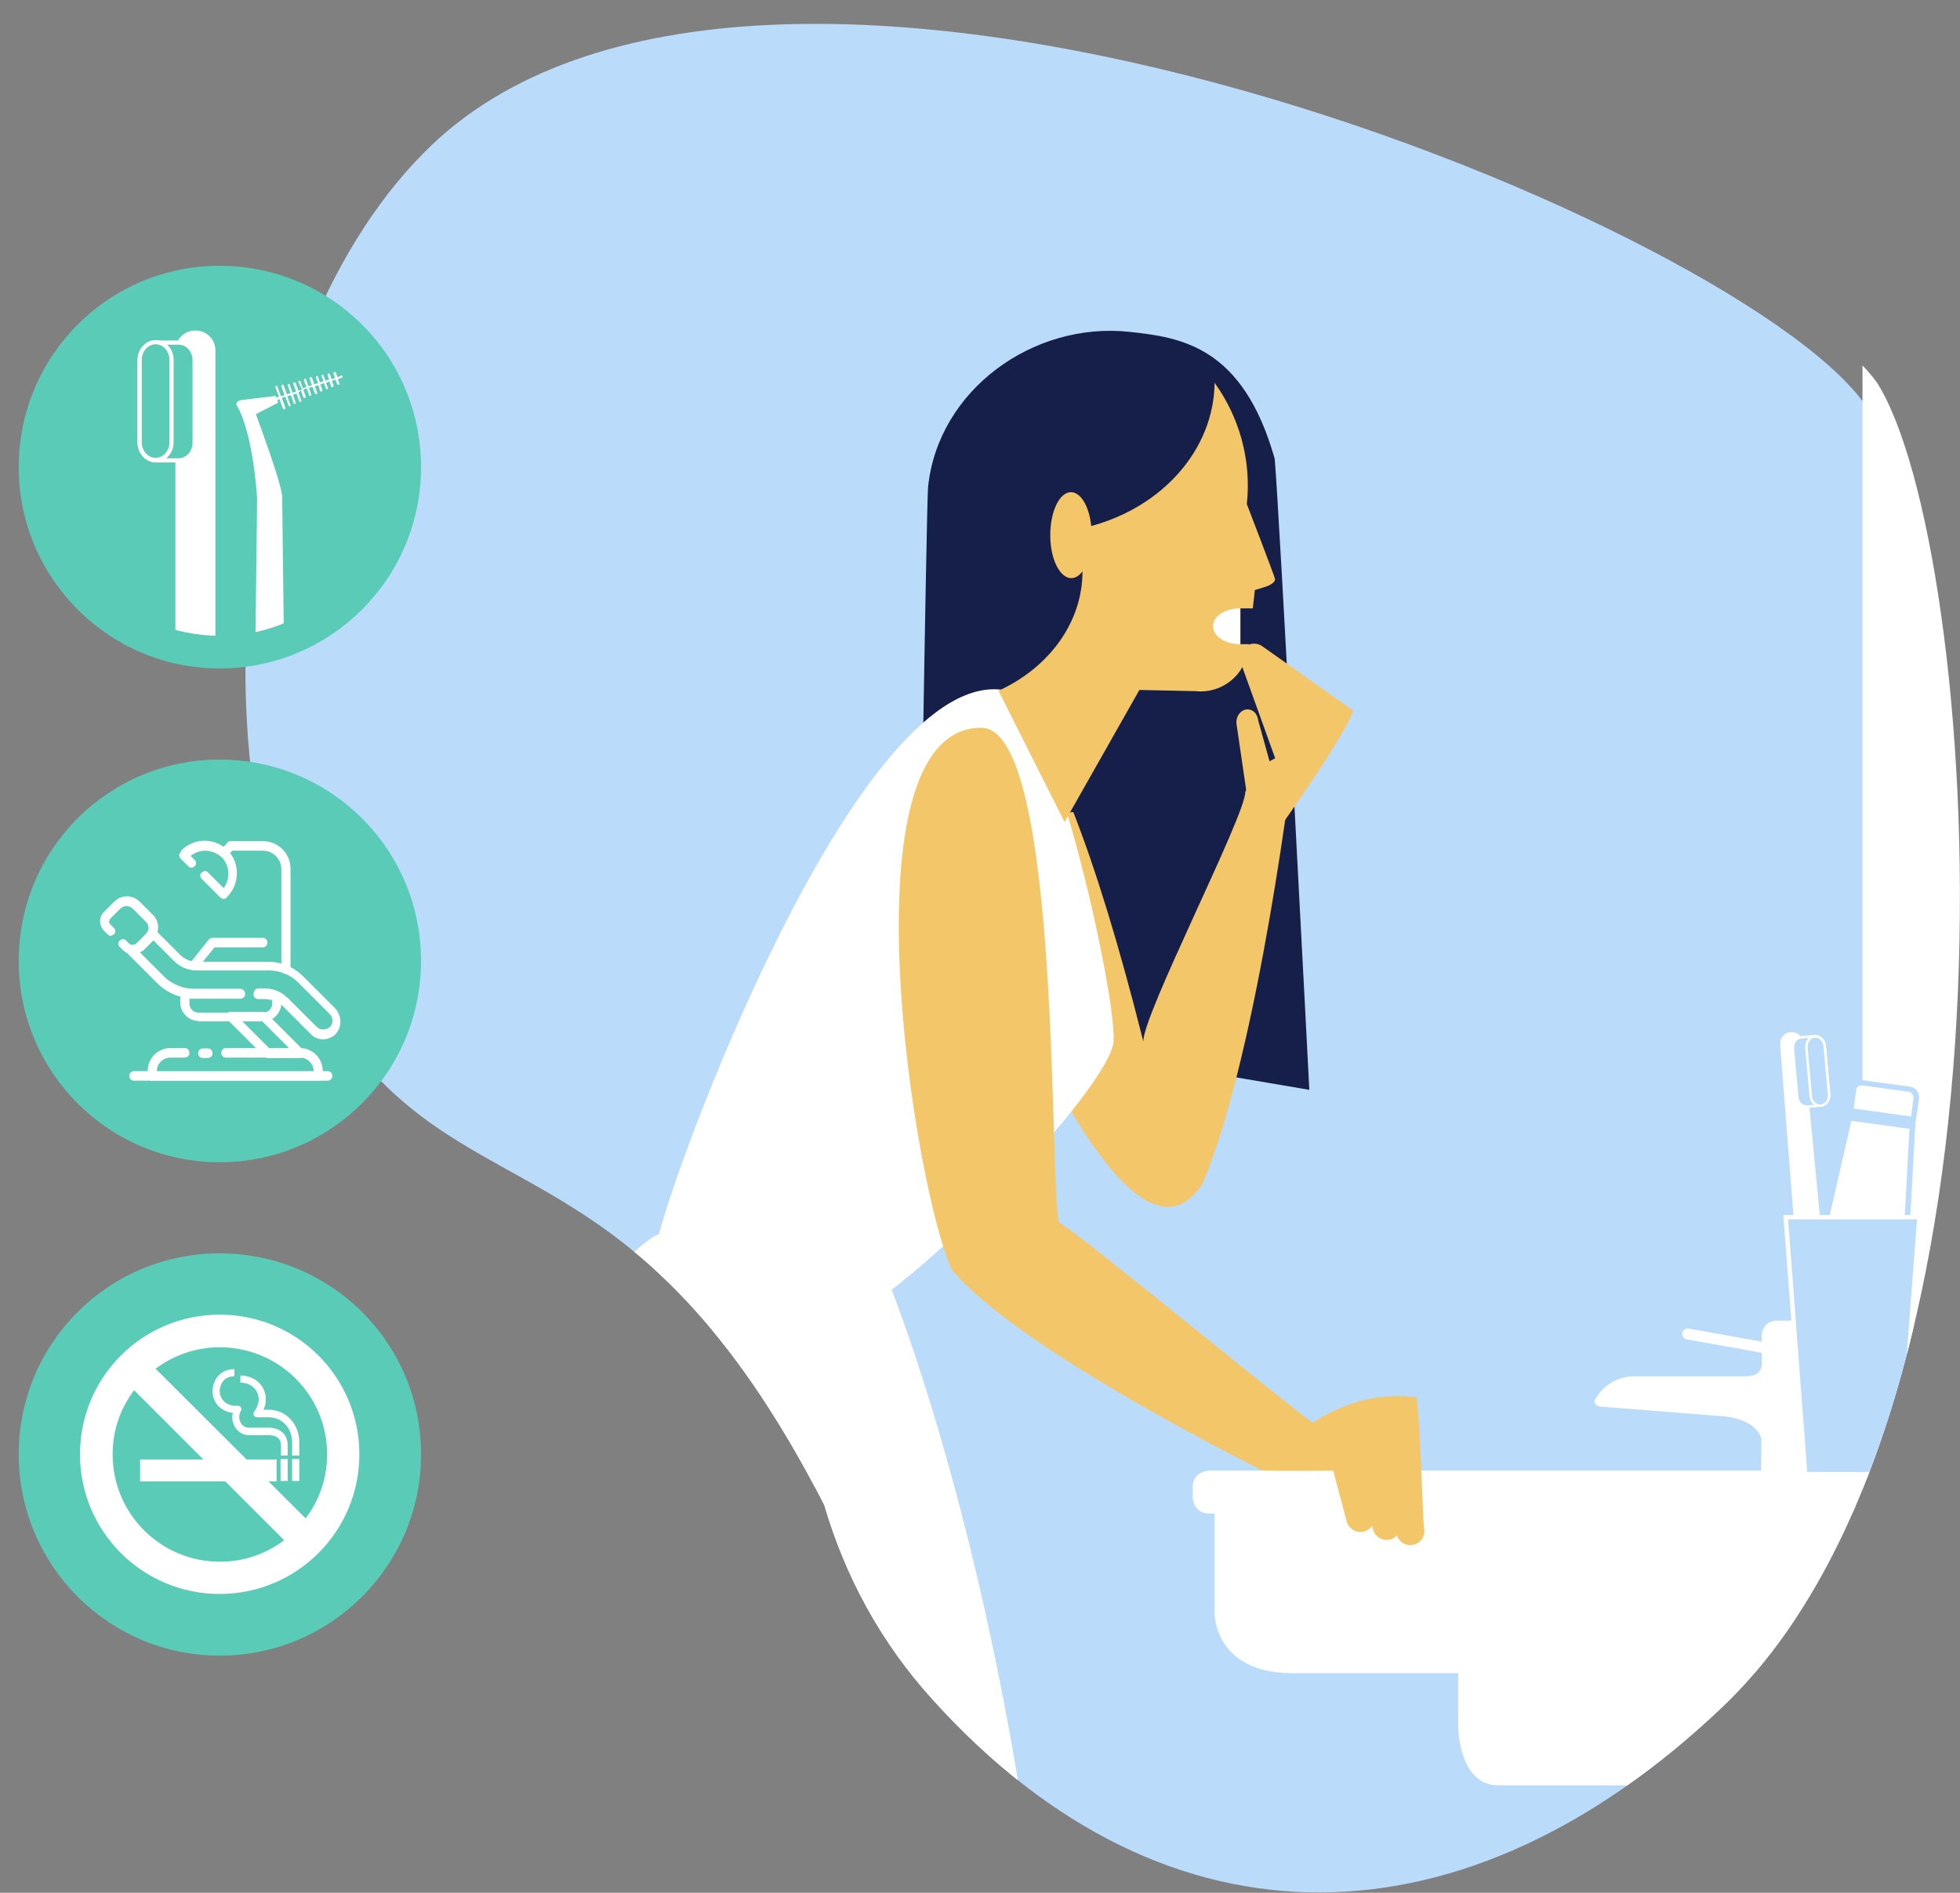 <?xml version="1.0" encoding="UTF-8"?>
<svg xmlns="http://www.w3.org/2000/svg" xmlns:xlink="http://www.w3.org/1999/xlink" version="1.1" id="Capa_2" x="0px" y="0px" viewBox="0 0 492.5 475.7" style="enable-background:new 0 0 492.5 475.7;" xml:space="preserve">
<rect x="0" y="0" width="492.5" height="475.7" fill="#808080" stroke="none"/>
<style type="text/css">
	.st0{clip-path:url(#SVGID_2_);fill:#BBDBFA;}
	.st1{clip-path:url(#SVGID_4_);fill:#151F49;}
	.st2{clip-path:url(#SVGID_4_);fill:#F3C669;}
	.st3{clip-path:url(#SVGID_4_);fill:#FFFFFF;}
	.st4{clip-path:url(#SVGID_4_);fill:#BBDBFA;}
	.st5{clip-path:url(#SVGID_4_);fill:none;stroke:#FFFFFF;stroke-width:0.615;stroke-miterlimit:3.864;}
	.st6{clip-path:url(#SVGID_4_);fill:none;stroke:#3D5EA8;stroke-width:0.615;stroke-miterlimit:3.864;}
	.st7{clip-path:url(#SVGID_4_);fill:none;stroke:#FFFFFF;stroke-width:1.113;}
	.st8{clip-path:url(#SVGID_6_);fill:#5ACBB6;}
	.st9{clip-path:url(#SVGID_8_);fill:#FFFFFF;}
	.st10{clip-path:url(#SVGID_8_);fill:none;stroke:#FFFFFF;stroke-width:1.05;stroke-miterlimit:3.864;}
	.st11{clip-path:url(#SVGID_8_);fill:#5ACBB6;}
	.st12{clip-path:url(#SVGID_10_);fill:#5ACBB6;}
	.st13{clip-path:url(#SVGID_10_);fill:#FFFFFF;}
	.st14{fill:#FFFFFF;}
	.st15{clip-path:url(#SVGID_12_);fill:#FFFFFF;}
</style>
<g>
	<g>
		<defs>
			<rect id="SVGID_1_" x="4.7" y="5.5" width="487.8" height="470.3"></rect>
		</defs>
		<clipPath id="SVGID_2_">
			<use xlink:href="#SVGID_1_" style="overflow:visible;"></use>
		</clipPath>
		<path class="st0" d="M106.4,38.5C56.2,89.2,47,203.8,85.2,258.9c32.7,47.3,74.2,26.3,121.9,119.3c5.2,17.8,14.2,34.5,27.2,48.9    c59.5,65.9,134.5,62.8,198.4,2c80.2-76.2,63.9-288.8,35.6-327.9C434.4,54.7,188.9-45.6,106.4,38.5"></path>
	</g>
	<g>
		<defs>
			<path id="SVGID_3_" d="M207.8,5.5c-41.4,0.1-78.1,9.3-101.4,33C56.2,89.2,47,203.8,85.2,258.9c32.7,47.3,74.2,26.3,121.9,119.3     c5.2,17.8,14.1,34.5,27.2,48.9c29.6,32.8,63,48.5,96.9,48.5h0.4c34.2-0.1,69-16,101.1-46.5c80.2-76.2,64.9-292.4,38.9-333     c-22.8-31.6-157.9-90.7-263-90.8H207.8z"></path>
		</defs>
		<clipPath id="SVGID_4_">
			<use xlink:href="#SVGID_3_" style="overflow:visible;"></use>
		</clipPath>
		<path class="st1" d="M320.3,115.3c-8-28.3-23.5-30.5-36.5-31.9c-24.3-2.6-48.1,14.7-50.6,39c-0.4,3.8-2.4,134.8-2.4,134.8    l98.2,16.7C329,273.9,321.5,128.4,320.3,115.3"></path>
		<path class="st2" d="M317.3,162.5c0,0,19.4,13.7,22.7,16.1c-1.2,4.9-18.8,30.4-22.4,34.7c-5.6,6.9-1.5-1.8-2.4-17.6    c0-0.1,5.7-3.8,5.7-3.8l-9.4-26.1c-0.1-0.9,0.1-1.8,0.7-2.6C313.5,161.6,315.7,161.3,317.3,162.5"></path>
		<path class="st2" d="M312.9,199.1c0,6-26,56.4-25.6,62.7c-6.3-25.1-12.2-43.9-17.6-57.7l-32.5,1.9c-1.7-2.8,42.7,126,65,91.4    c14.3-34,23-108.3,23-108.3S316.1,189.9,312.9,199.1"></path>
		<path class="st3" d="M205.3,334.8c17.2-2.6,71.3-58.2,74.4-72.3c1.8-8.5-15.3-86.4-26.5-88.9c-37.3-8.3-85.8,124.6-88.2,139.2    C158.9,350.1,181.1,338.5,205.3,334.8"></path>
		<path class="st2" d="M313.3,126.7c1.2-11.3-2-22-8.1-30.5c-0.2,16.9-13.2,31.2-31,36c-0.5-4.9-2.6-8.5-5.1-8.5    c-2.9,0-5.2,4.9-5.2,10.8c0,6,2.4,10.8,5.3,10.8c1,0,2-0.6,2.8-1.7c0,13-8.6,24.3-21.1,30l16.6,33l18.8-33.2l14.1,0.3    c6.7,0.7,12.6-4.1,13.3-10.8c0-0.3,0.1-0.6,0.1-1l-2.1,0v-9h3.1c0.3-2.5,0.5-4.6,0.5-4.6l2.9-0.9c0,0,2.1-0.7,2.2-1.8    C320.4,145.1,313.3,126.7,313.3,126.7"></path>
		<path class="st2" d="M330.9,358.3c-5.1-3.1-59.2-48-64.7-51c-2.7-4.5,0.9-124.4-19.6-124.4c-35.5,0-16.7,116.7-7.4,136.2    c16.6,20.2,78.3,50.6,78.3,50.6S350,374.4,330.9,358.3"></path>
		<path class="st3" d="M303.9,369.6c0,0-4.2,0-4.2,4.2v2.4c0,0,0,4.2,4.2,4.2h178.1c0,0,4.2,0,4.2-4.2v-2.4c0,0,0-4.2-4.2-4.2H303.9    z"></path>
		<path class="st3" d="M305.2,378.2c0,0,0,0.1,0,0.1v27.3c0,0,0,14.9,19.5,14.9h147.5c0,0,19.5,0,19.5-14.9v-27.3c0,0,0-0.1,0-0.1    H305.2z"></path>
		<path class="st2" d="M355.9,351.2c-5-0.7-10.4-0.3-15.7,1.4c-8.5,2.7-17.4,8.6-20.4,17c0,0.1,15.2,0,15.2,0l3.4,12.8    c0.5,1.9,2.5,3,4.4,2.5c0.8-0.2,1.5-0.8,2-1.4l0.2,0.9c0.5,1.9,2.5,3,4.4,2.5c0.7-0.2,1.2-0.6,1.6-1c0.6,1.8,2.5,2.8,4.3,2.3    c1.9-0.5,3-2.5,2.5-4.4C357.6,383.8,356.8,355.1,355.9,351.2"></path>
		<path class="st3" d="M261.2,484.9c-12.5-102.5-38.6-164.4-38.6-164.4l-32.3-7.7c-4.1-1.5-20.2,29.3-19.3,66.1    c1.1,43.7,52.1,106,52.1,106H261.2z"></path>
		<path class="st3" d="M192.7,482.1c2.7-23.6,18.6-166.1,18.6-166.1l-44.5-6c-4.1-1.5-37.2,30.5-36.3,67.2    c1.1,43.7,20,104.9,20,104.9H192.7z"></path>
		<rect x="468" y="76" class="st3" width="48.9" height="336.2"></rect>
		<path class="st3" d="M366.4,406.4c0,0,0,0.1,0,0.1v27.3c0,0,0,14.9,10.1,14.9H453c0,0,10.1,0,10.1-14.9v-27.3c0,0,0-0.1,0-0.1    H366.4z"></path>
		<path class="st2" d="M320.3,196l-4.1-14.8c-0.4-2.7-2.2-3-3-2.9c-1.6,0.2-2.7,1.9-2.5,3.6l2.4,16.4    C313.4,200.1,320.7,198.7,320.3,196"></path>
		<path class="st4" d="M481.3,282.3l-17.1-2.4l0.9-6.1c0.2-1.5,1.6-2.5,3.1-2.3l11.7,1.6c1.5,0.2,2.5,1.6,2.3,3.1L481.3,282.3z"></path>
		<path class="st3" d="M480.8,276l-0.6,4.6l-14.4-2l0.6-4.6c0.1-0.8,0.8-1.3,1.6-1.2l11.7,1.6C480.4,274.6,480.9,275.3,480.8,276"></path>
		<path class="st4" d="M478,342.5C478,342.5,478,342.5,478,342.5l-0.8,5.6h0c-0.1,0.5-0.4,0.9-0.8,0.8l-25.9-3.6    c-0.4-0.1-0.6-0.5-0.5-1l0.8-5.5c0,0,0,0,0-0.1s0,0,0-0.1l13.4-58.8l17.1,2.4L478,342.5C478,342.4,478,342.5,478,342.5"></path>
		<polygon class="st3" points="452.3,338 476.7,341.4 479.8,283.7 465.2,281.7   "></polygon>
		
			<rect x="462.1" y="330.9" transform="matrix(0.139 -0.99 0.99 0.139 59.349 755.084)" class="st3" width="3.9" height="25"></rect>
		<path class="st3" d="M400.7,352c3-5.9,9.1-6.1,9.4-6.1h9h19.6c2.5,0,3.5-1.1,3.8-2c0.1-0.3,0.1-0.6,0.2-0.7c0,0,0,0,0,0V340    l-18.9-3.4c-0.7-0.1-1.2-0.8-1.1-1.6c0.1-0.7,0.9-1.2,1.6-1.1l18.4,3.3v-1.6c0-2.1,1.7-3.7,3.8-3.7h6.1c2.1,0,3.8,1.7,3.8,3.7    l0,7.7c0,0,0,0,0,0c0,0,0,0,0,0v32.5l-13.9-4.1c0,0,0.1-10.1,0.1-10.1c-1.3-4.8-8.7-5.6-9-5.6l-31.5-2.5c-0.4,0-0.8-0.2-1.1-0.5    C400.6,352.6,400.6,352.3,400.7,352"></path>
		<path class="st3" d="M451.4,311l-3.8-48.5c-0.1-1.4,0.9-2.7,2.3-2.8l0.1,0c1.4-0.1,2.7,0.9,2.8,2.3l4.7,49"></path>
		<path class="st5" d="M451.4,311l-3.8-48.5c-0.1-1.4,0.9-2.7,2.3-2.8l0.1,0c1.4-0.1,2.7,0.9,2.8,2.3l4.7,49"></path>
		<path class="st3" d="M457.5,277.8"></path>
		<path class="st6" d="M457.5,277.8"></path>
		<path class="st4" d="M457.5,277.8c1.3-0.1,2.2-1.4,2.1-2.8l-1.1-12.2c-0.1-1.4-1.3-2.5-2.5-2.4c-0.7,0.1-2.7,0.2-3.4,0.3    c-1.3,0.1-2.2,1.4-2.1,2.8l1.1,12.2c0.1,1.4,1.3,2.5,2.5,2.4C454.8,278.1,456.8,277.9,457.5,277.8"></path>
		<path class="st5" d="M457.5,277.8c1.3-0.1,2.2-1.4,2.1-2.8l-1.1-12.2c-0.1-1.4-1.3-2.5-2.5-2.4c-0.7,0.1-2.7,0.2-3.4,0.3    c-1.3,0.1-2.2,1.4-2.1,2.8l1.1,12.2c0.1,1.4,1.3,2.5,2.5,2.4C454.8,278.1,456.8,277.9,457.5,277.8z"></path>
		<path class="st3" d="M453.7,278.1"></path>
		<path class="st6" d="M453.7,278.1"></path>
		<path class="st4" d="M458.5,262.9c-0.1-1.4-1.3-2.5-2.5-2.4c-1.3,0.1-2.2,1.4-2.1,2.8l1.1,12.2c0.1,1.4,1.3,2.5,2.5,2.4    c1.3-0.1,2.2-1.4,2.1-2.8L458.5,262.9z"></path>
		<path class="st5" d="M458.5,262.9c-0.1-1.4-1.3-2.5-2.5-2.4c-1.3,0.1-2.2,1.4-2.1,2.8l1.1,12.2c0.1,1.4,1.3,2.5,2.5,2.4    c1.3-0.1,2.2-1.4,2.1-2.8L458.5,262.9z"></path>
		<polygon class="st4" points="482.3,305.9 448.7,305.9 453.6,370.5 477.4,370.5   "></polygon>
		<polygon class="st7" points="482.3,305.9 448.7,305.9 453.6,370.5 477.4,370.5   "></polygon>
		<path class="st3" d="M311.6,152.9c-3.8,0-6.8,2-6.8,4.5c0,2.5,3.1,4.5,6.8,4.5V152.9z"></path>
	</g>
	<g>
		<defs>
			<rect id="SVGID_5_" x="4.7" y="5.5" width="487.8" height="470.3"></rect>
		</defs>
		<clipPath id="SVGID_6_">
			<use xlink:href="#SVGID_5_" style="overflow:visible;"></use>
		</clipPath>
		<path class="st8" d="M55.2,168c27.9,0,50.6-22.6,50.6-50.6S83.2,66.8,55.2,66.8S4.7,89.5,4.7,117.4S27.3,168,55.2,168"></path>
	</g>
	<g>
		<defs>
			<path id="SVGID_7_" d="M12.9,117.4c0,23.4,19,42.4,42.4,42.4c23.4,0,42.4-19,42.4-42.4C97.6,94,78.6,75,55.2,75     C31.8,75,12.9,94,12.9,117.4"></path>
		</defs>
		<clipPath id="SVGID_8_">
			<use xlink:href="#SVGID_7_" style="overflow:visible;"></use>
		</clipPath>
		<path class="st9" d="M71.4,102.9c-0.1,0-0.2-0.1-0.3-0.2l-0.9-2.4l-5.9,2.1c-0.1,0-0.1,0-0.2,0c-0.1,0-0.1-0.1-0.1-0.2    c-0.1-0.1,0-0.3,0.2-0.4l5.9-2.1l-0.9-2.4c0-0.1,0-0.1,0-0.2c0-0.1,0.1-0.1,0.2-0.1c0.1,0,0.1,0,0.2,0c0.1,0,0.1,0.1,0.1,0.2    l0.9,2.4l0.9-0.3l-0.8-2.2c-0.1-0.1,0-0.3,0.2-0.4c0.1-0.1,0.3,0,0.4,0.2l0.8,2.2l0.9-0.3l-0.7-2c0-0.1,0-0.1,0-0.2    c0-0.1,0.1-0.1,0.2-0.1c0.1,0,0.1,0,0.2,0c0.1,0,0.1,0.1,0.1,0.2l0.7,2l0.9-0.3l-0.7-1.9c-0.1-0.1,0-0.3,0.2-0.4    c0.1-0.1,0.3,0,0.4,0.2l0.7,1.9l0.9-0.3L75,96.1c-0.1-0.1,0-0.3,0.2-0.4c0.1,0,0.1,0,0.2,0c0.1,0,0.1,0.1,0.1,0.2l0.6,1.7l0.9-0.3    l-0.6-1.7c-0.1-0.1,0-0.3,0.2-0.4c0.1,0,0.1,0,0.2,0c0.1,0,0.1,0.1,0.1,0.2l0.6,1.7l0.9-0.3l-0.6-1.6c-0.1-0.1,0-0.3,0.2-0.4    c0.1-0.1,0.3,0,0.4,0.2l0.6,1.6l0.9-0.3l-0.5-1.4c-0.1-0.1,0-0.3,0.2-0.4c0.1,0,0.1,0,0.2,0c0.1,0,0.1,0.1,0.1,0.2l0.5,1.4    l0.9-0.3l-0.5-1.3c0-0.1,0-0.1,0-0.2c0-0.1,0.1-0.1,0.2-0.1c0.1,0,0.1,0,0.2,0c0.1,0,0.1,0.1,0.1,0.2l0.5,1.3l0.9-0.3l-0.4-1.2    c0-0.1,0-0.1,0-0.2c0-0.1,0.1-0.1,0.2-0.1c0.1-0.1,0.3,0,0.4,0.2l0.4,1.2l0.9-0.3l-0.4-1.1c-0.1-0.1,0-0.3,0.2-0.4    c0.1-0.1,0.3,0,0.4,0.2l0.4,1.1l1-0.4c0.1,0,0.1,0,0.2,0c0.1,0,0.1,0.1,0.1,0.2c0,0.1,0,0.1,0,0.2c0,0.1-0.1,0.1-0.2,0.1l-1,0.4    l0.4,1.1c0,0.1,0,0.1,0,0.2c0,0.1-0.1,0.1-0.2,0.1c-0.1,0.1-0.3,0-0.4-0.2l-0.4-1.1l-0.9,0.3l0.4,1.2c0.1,0.1,0,0.3-0.2,0.4    c-0.1,0.1-0.3,0-0.4-0.2l-0.4-1.2l-0.9,0.3l0.5,1.3c0,0.1,0,0.1,0,0.2c0,0.1-0.1,0.1-0.2,0.1c-0.1,0-0.1,0-0.2,0    c-0.1,0-0.1-0.1-0.1-0.2l-0.5-1.3l-0.9,0.3l0.5,1.4c0.1,0.1,0,0.3-0.2,0.4c-0.1,0.1-0.3,0-0.4-0.2L80,96.8l-0.9,0.3l0.6,1.6    c0,0.1,0,0.1,0,0.2c0,0.1-0.1,0.1-0.2,0.1c-0.1,0.1-0.3,0-0.4-0.2l-0.6-1.6l-0.9,0.3l0.6,1.7c0,0.1,0,0.1,0,0.2    c0,0.1-0.1,0.1-0.2,0.1c-0.1,0-0.1,0-0.2,0c-0.1,0-0.1-0.1-0.1-0.2l-0.6-1.7l-0.9,0.3l0.6,1.7c0.1,0.1,0,0.3-0.2,0.4    c-0.1,0.1-0.3,0-0.4-0.2l-0.6-1.7L75,98.7l0.7,1.9c0.1,0.1,0,0.3-0.2,0.4c-0.1,0-0.1,0-0.2,0c-0.1,0-0.1-0.1-0.1-0.2l-0.7-1.9    l-0.9,0.3l0.7,2c0,0.1,0,0.1,0,0.2c0,0.1-0.1,0.1-0.2,0.1c-0.1,0-0.1,0-0.2,0c-0.1,0-0.1-0.1-0.1-0.2l-0.7-2l-0.9,0.3l0.8,2.2    c0,0.1,0,0.1,0,0.2c0,0.1-0.1,0.1-0.2,0.1c-0.1,0-0.1,0-0.2,0c-0.1,0-0.1-0.1-0.1-0.2l-0.8-2.2l-0.9,0.3l0.9,2.4    C71.7,102.7,71.6,102.8,71.4,102.9C71.4,102.9,71.4,102.9,71.4,102.9"></path>
		<path class="st9" d="M71.7,190.6c0-2-0.8-64-0.8-65.6c0-0.3,0-0.6-0.1-0.9c-0.4-3.3-5.2-16.5-6.5-20l5.6-2.9l-0.6-1.7l-8.3,1    c0,0-2.1,0.2-1.5,1.4c4.2,7.1,5.1,23.3,5.1,23.3c0,5-0.8,63.5-0.8,65.3c0,2.2,1.8,4,4,4S71.7,192.9,71.7,190.6"></path>
		<path class="st9" d="M53.6,161.9l0-73.9c0-2.4-2-4.4-4.4-4.4H49c-2.4,0-4.4,2-4.4,4.4l0,73.9"></path>
		<path class="st10" d="M53.6,161.9l0-73.9c0-2.4-2-4.4-4.4-4.4H49c-2.4,0-4.4,2-4.4,4.4l0,73.9"></path>
		<path class="st11" d="M39.1,115.7c-2.2,0-4-2-4-4.4l0-20.8c0-2.4,1.8-4.4,4-4.4c1.1,0,4.6,0,5.8,0c2.2,0,4,2,4,4.4l0,20.8    c0,2.4-1.8,4.4-4,4.4C43.7,115.7,40.2,115.7,39.1,115.7"></path>
		<path class="st10" d="M39.1,115.7c-2.2,0-4-2-4-4.4l0-20.8c0-2.4,1.8-4.4,4-4.4c1.1,0,4.6,0,5.8,0c2.2,0,4,2,4,4.4l0,20.8    c0,2.4-1.8,4.4-4,4.4C43.7,115.7,40.2,115.7,39.1,115.7z"></path>
		<path class="st11" d="M35.1,90.4c0-2.4,1.8-4.4,4-4.4c2.2,0,4,2,4,4.4l0,20.8c0,2.4-1.8,4.4-4,4.4c-2.2,0-4-2-4-4.4L35.1,90.4z"></path>
		<path class="st10" d="M35.1,90.4c0-2.4,1.8-4.4,4-4.4c2.2,0,4,2,4,4.4l0,20.8c0,2.4-1.8,4.4-4,4.4c-2.2,0-4-2-4-4.4L35.1,90.4z"></path>
	</g>
	<g>
		<defs>
			<rect id="SVGID_9_" x="4.7" y="5.5" width="487.8" height="470.3"></rect>
		</defs>
		<clipPath id="SVGID_10_">
			<use xlink:href="#SVGID_9_" style="overflow:visible;"></use>
		</clipPath>
		<path class="st12" d="M55.2,292.1c27.9,0,50.6-22.6,50.6-50.6s-22.6-50.6-50.6-50.6S4.7,213.5,4.7,241.5S27.3,292.1,55.2,292.1"></path>
		<path class="st13" d="M81.2,261.2c-1.3,0-2.4-0.5-3.2-1.4l-7.3-7.3c-0.5-0.5-0.9-0.8-1.5-1c-0.8-0.5-1.7-0.7-2.7-0.7h-1.5    c-0.7,0-1.2-0.5-1.2-1.2c0-0.7,0.5-1.2,1.2-1.2h1.5c1.3,0,2.5,0.3,3.7,0.9c0.7,0.3,1.4,0.9,2.1,1.5l7.3,7.3    c0.9,0.9,2.5,0.8,3.4-0.1c0.8-0.9,0.7-2.3-0.2-3.2l-7.9-7.9c-2-2-4.6-3-7.4-3H49.5c-2.2,0-4.2-0.8-5.8-2.4l-5.3-5.3    c-0.1,0.1-0.1,0.1-0.2,0.2l-2.4,2.4c-0.2,0.2-0.5,0.3-0.7,0.5l6.1,6.1c1.5,1.5,3.4,2.4,5.4,2.9c0.7,0.1,1.3,0.2,2,0.2h11.7    c0.7,0,1.2,0.5,1.2,1.2c0,0.7-0.5,1.2-1.2,1.2H48.6c-0.8,0-1.6-0.1-2.4-0.2c-2.5-0.5-4.7-1.7-6.6-3.5l-7.6-7.6    c-0.3-0.3-0.5-0.9-0.2-1.4c0.2-0.5,0.8-0.7,1.3-0.6c0.3,0.1,0.8,0,1-0.3l2.4-2.4c0.2-0.2,0.5-0.6,0.6-0.8c0.1-0.3,0.5-0.7,0.8-0.8    c0.3-0.1,0.8,0,1,0.3l6.4,6.4c1,1,2.5,1.7,4.1,1.7h17.8c3.4,0,6.6,1.3,9,3.7l7.9,7.9c1.7,1.7,2,4.6,0.3,6.5    C83.7,260.6,82.4,261.2,81.2,261.2"></path>
		<path class="st13" d="M48.7,243.8c-0.2,0-0.5-0.1-0.7-0.2c-0.5-0.3-0.6-1.2-0.2-1.6l4.6-5.8c0.2-0.2,0.6-0.5,0.9-0.5h12.7    c0.7,0,1.2,0.5,1.2,1.2c0,0.7-0.5,1.2-1.2,1.2H53.9l-4.3,5.3C49.4,243.6,49.1,243.8,48.7,243.8"></path>
		<path class="st13" d="M49.9,256.6c-2.5,0-4.6-2.1-4.6-4.6v-2.5c0-0.3,0.1-0.7,0.5-0.9c0.3-0.2,0.6-0.3,0.9-0.2    c0.7,0.1,1.3,0.2,2,0.2h11.7c0.7,0,1.2,0.5,1.2,1.2s-0.5,1.2-1.2,1.2H48.6h-1v1.2c0,1.3,1,2.3,2.3,2.3h16.2c1.3,0,2.3-1,2.3-2.3    v-0.8c-0.6-0.2-1.3-0.3-2-0.3h-1.5c-0.7,0-1.2-0.5-1.2-1.2s0.5-1.2,1.2-1.2h1.5c1.3,0,2.5,0.3,3.7,0.9c0.3,0.2,0.6,0.6,0.6,1v1.5    c0,2.5-2.1,4.6-4.5,4.6H49.9z"></path>
		<path class="st13" d="M82.3,271.6H33.7c-0.7,0-1.2-0.5-1.2-1.2s0.5-1.2,1.2-1.2h48.6c0.7,0,1.2,0.5,1.2,1.2S83,271.6,82.3,271.6"></path>
		<path class="st13" d="M56.2,225.9c-0.3,0-0.6-0.1-0.8-0.3l-4.7-4.7c-0.5-0.5-0.5-1.2,0-1.6c0.5-0.5,1.2-0.5,1.6,0l3.9,3.9    c1.7-2.3,1.6-5.6-0.5-7.8c-1.2-1-2.7-1.6-4.2-1.6c-1.3,0-2.5,0.5-3.6,1.3l1,1c0.5,0.5,0.5,1.2,0,1.6c-0.5,0.5-1.2,0.5-1.6,0    l-1.9-1.9c-0.5-0.5-0.5-1.2,0-1.6l0.2-0.5c1.5-1.5,3.6-2.4,5.8-2.4s4.2,0.8,5.8,2.4c3.1,3.1,3.1,8.3,0,11.6l-0.3,0.3    C56.8,225.8,56.5,225.9,56.2,225.9"></path>
		<path class="st13" d="M56.2,215.5c-0.3,0-0.6-0.1-0.8-0.3c-0.5-0.5-0.5-1.2,0-1.6l1.7-1.7c0.5-0.5,1.2-0.5,1.6,0    c0.5,0.5,0.5,1.2,0,1.6l-1.7,1.7C56.8,215.4,56.5,215.5,56.2,215.5"></path>
		<path class="st13" d="M71.9,244.8c-0.7,0-1.2-0.5-1.2-1.2v-25.2c0-2.5-2.1-4.6-4.6-4.6H58c-0.7,0-1.2-0.5-1.2-1.2s0.5-1.2,1.2-1.2    h8.1c3.8,0,6.9,3.1,6.9,6.9v25.2C73,244.3,72.6,244.8,71.9,244.8"></path>
		<path class="st13" d="M33.3,239.8c-0.2,0-0.6,0-0.8-0.1c-0.6-0.1-1.2-0.5-1.6-0.9l-0.8-0.8c-0.5-0.5-0.5-1.2,0-1.6    c0.5-0.5,1.2-0.5,1.6,0l0.8,0.8c0.1,0.1,0.3,0.2,0.5,0.2c0.5,0.1,0.8,0,1.2-0.2l2.4-2.4c0.2-0.2,0.5-0.6,0.6-0.8    c0.3-0.8,0.1-1.7-0.6-2.4l-3.2-3.2c-0.9-0.9-2.3-0.9-3.2,0l-2.4,2.4c-0.5,0.5-0.5,1.2,0,1.6l0.8,0.8c0.5,0.5,0.5,1.2,0,1.6    c-0.5,0.5-1.2,0.5-1.6,0l-0.8-0.8c-1.4-1.4-1.4-3.6,0-4.9l2.4-2.4c1.9-1.9,4.7-1.9,6.6,0l3.2,3.2c1.3,1.3,1.7,3.1,1,4.9    c-0.2,0.7-0.6,1.3-1,1.7l-2.4,2.4C35.2,239.4,34.2,239.8,33.3,239.8"></path>
		<path class="st13" d="M52.2,265.9H51c-0.7,0-1.2-0.5-1.2-1.2s0.5-1.2,1.2-1.2h1.2c0.7,0,1.2,0.5,1.2,1.2S52.9,265.9,52.2,265.9"></path>
		<path class="st13" d="M80,271.6H38.3c-0.7,0-1.2-0.5-1.2-1.2v-1.2c0-3.2,2.5-5.8,5.8-5.8h3.5c0.7,0,1.2,0.5,1.2,1.2    c0,0.7-0.5,1.2-1.2,1.2h-3.5c-2,0-3.5,1.5-3.5,3.5h39.4c0-2-1.5-3.5-3.5-3.5H56.8c-0.7,0-1.2-0.5-1.2-1.2c0-0.7,0.5-1.2,1.2-1.2    h18.5c3.2,0,5.8,2.5,5.8,5.8v1.2C81.2,271.2,80.7,271.6,80,271.6"></path>
		<path class="st13" d="M67.7,263.5h5l-6.9-6.9h-5L67.7,263.5z M75.4,265.9h-8.1c-0.3,0-0.6-0.1-0.8-0.3l-9.3-9.3    c-0.3-0.3-0.5-0.8-0.3-1.3c0.2-0.5,0.6-0.7,1-0.7h8.2c0.3,0,0.6,0.1,0.8,0.3l9.3,9.3c0.3,0.3,0.5,0.8,0.2,1.3    C76.3,265.6,75.8,265.9,75.4,265.9"></path>
		<path class="st12" d="M55.2,416.1c27.9,0,50.6-22.6,50.6-50.6S83.2,315,55.2,315S4.7,337.6,4.7,365.5S27.3,416.1,55.2,416.1"></path>
		<path class="st13" d="M72.4,365.8h-1.8v-2.5c0-2.2-1.7-2.6-3.1-2.6h-4.9c-1.5,0-2.8-0.8-3.6-2.1c-0.6-1.1-0.8-2.3-0.5-3.5    c-1.6-0.2-2.7-0.9-3.4-1.5c-1.1-1-1.7-2.5-1.7-3.9c0-2.8,1.9-5.6,5.5-5.6v1.8c-2.9,0-3.7,2.4-3.7,3.7c0,1,0.4,1.9,1.1,2.6    c0.8,0.8,2,1.2,3.4,1.1c0.3,0,0.7,0.1,0.8,0.4c0.2,0.3,0.2,0.7,0,0.9c-0.5,0.9-0.5,2.1,0,3c0.3,0.5,0.9,1.2,2,1.2h4.9    c3,0,4.9,1.7,4.9,4.5V365.8z"></path>
		<path class="st13" d="M75.2,365.8h-1.8v-3.4c0-3-2.1-6.2-5.9-6.2h-2.9c-0.3,0-0.7-0.2-0.8-0.5c-0.2-0.3-0.1-0.7,0.1-1    c0.7-0.9,1.1-2,1.1-3c0-2.4-1.9-4.2-4.6-4.2v-1.8c3.7,0,6.4,2.6,6.4,6c0,0.9-0.2,1.8-0.6,2.6h1.3c4.8,0,7.7,4.1,7.7,8L75.2,365.8    L75.2,365.8z"></path>
	</g>
	<rect x="70.5" y="366.7" class="st14" width="1.8" height="5.5"></rect>
	<rect x="73.4" y="366.7" class="st14" width="1.8" height="5.5"></rect>
	<rect x="35.2" y="366.8" class="st14" width="34.3" height="5.5"></rect>
	<g>
		<defs>
			<rect id="SVGID_11_" x="4.7" y="5.5" width="487.8" height="470.3"></rect>
		</defs>
		<clipPath id="SVGID_12_">
			<use xlink:href="#SVGID_11_" style="overflow:visible;"></use>
		</clipPath>
		<path class="st15" d="M82.2,365.5c0,6.1-2,11.6-5.4,16.1L39.1,344c4.5-3.4,10.1-5.4,16.1-5.4C70.1,338.6,82.2,350.6,82.2,365.5     M28.3,365.5c0-6.1,2-11.6,5.4-16.1l37.7,37.7c-4.5,3.4-10.1,5.4-16.1,5.4C40.3,392.5,28.3,380.4,28.3,365.5 M90.3,365.5    c0-19.4-15.7-35.1-35.1-35.1c-19.4,0-35.1,15.7-35.1,35.1c0,19.4,15.7,35.1,35.1,35.1C74.6,400.6,90.3,384.9,90.3,365.5"></path>
	</g>
</g>
</svg>
